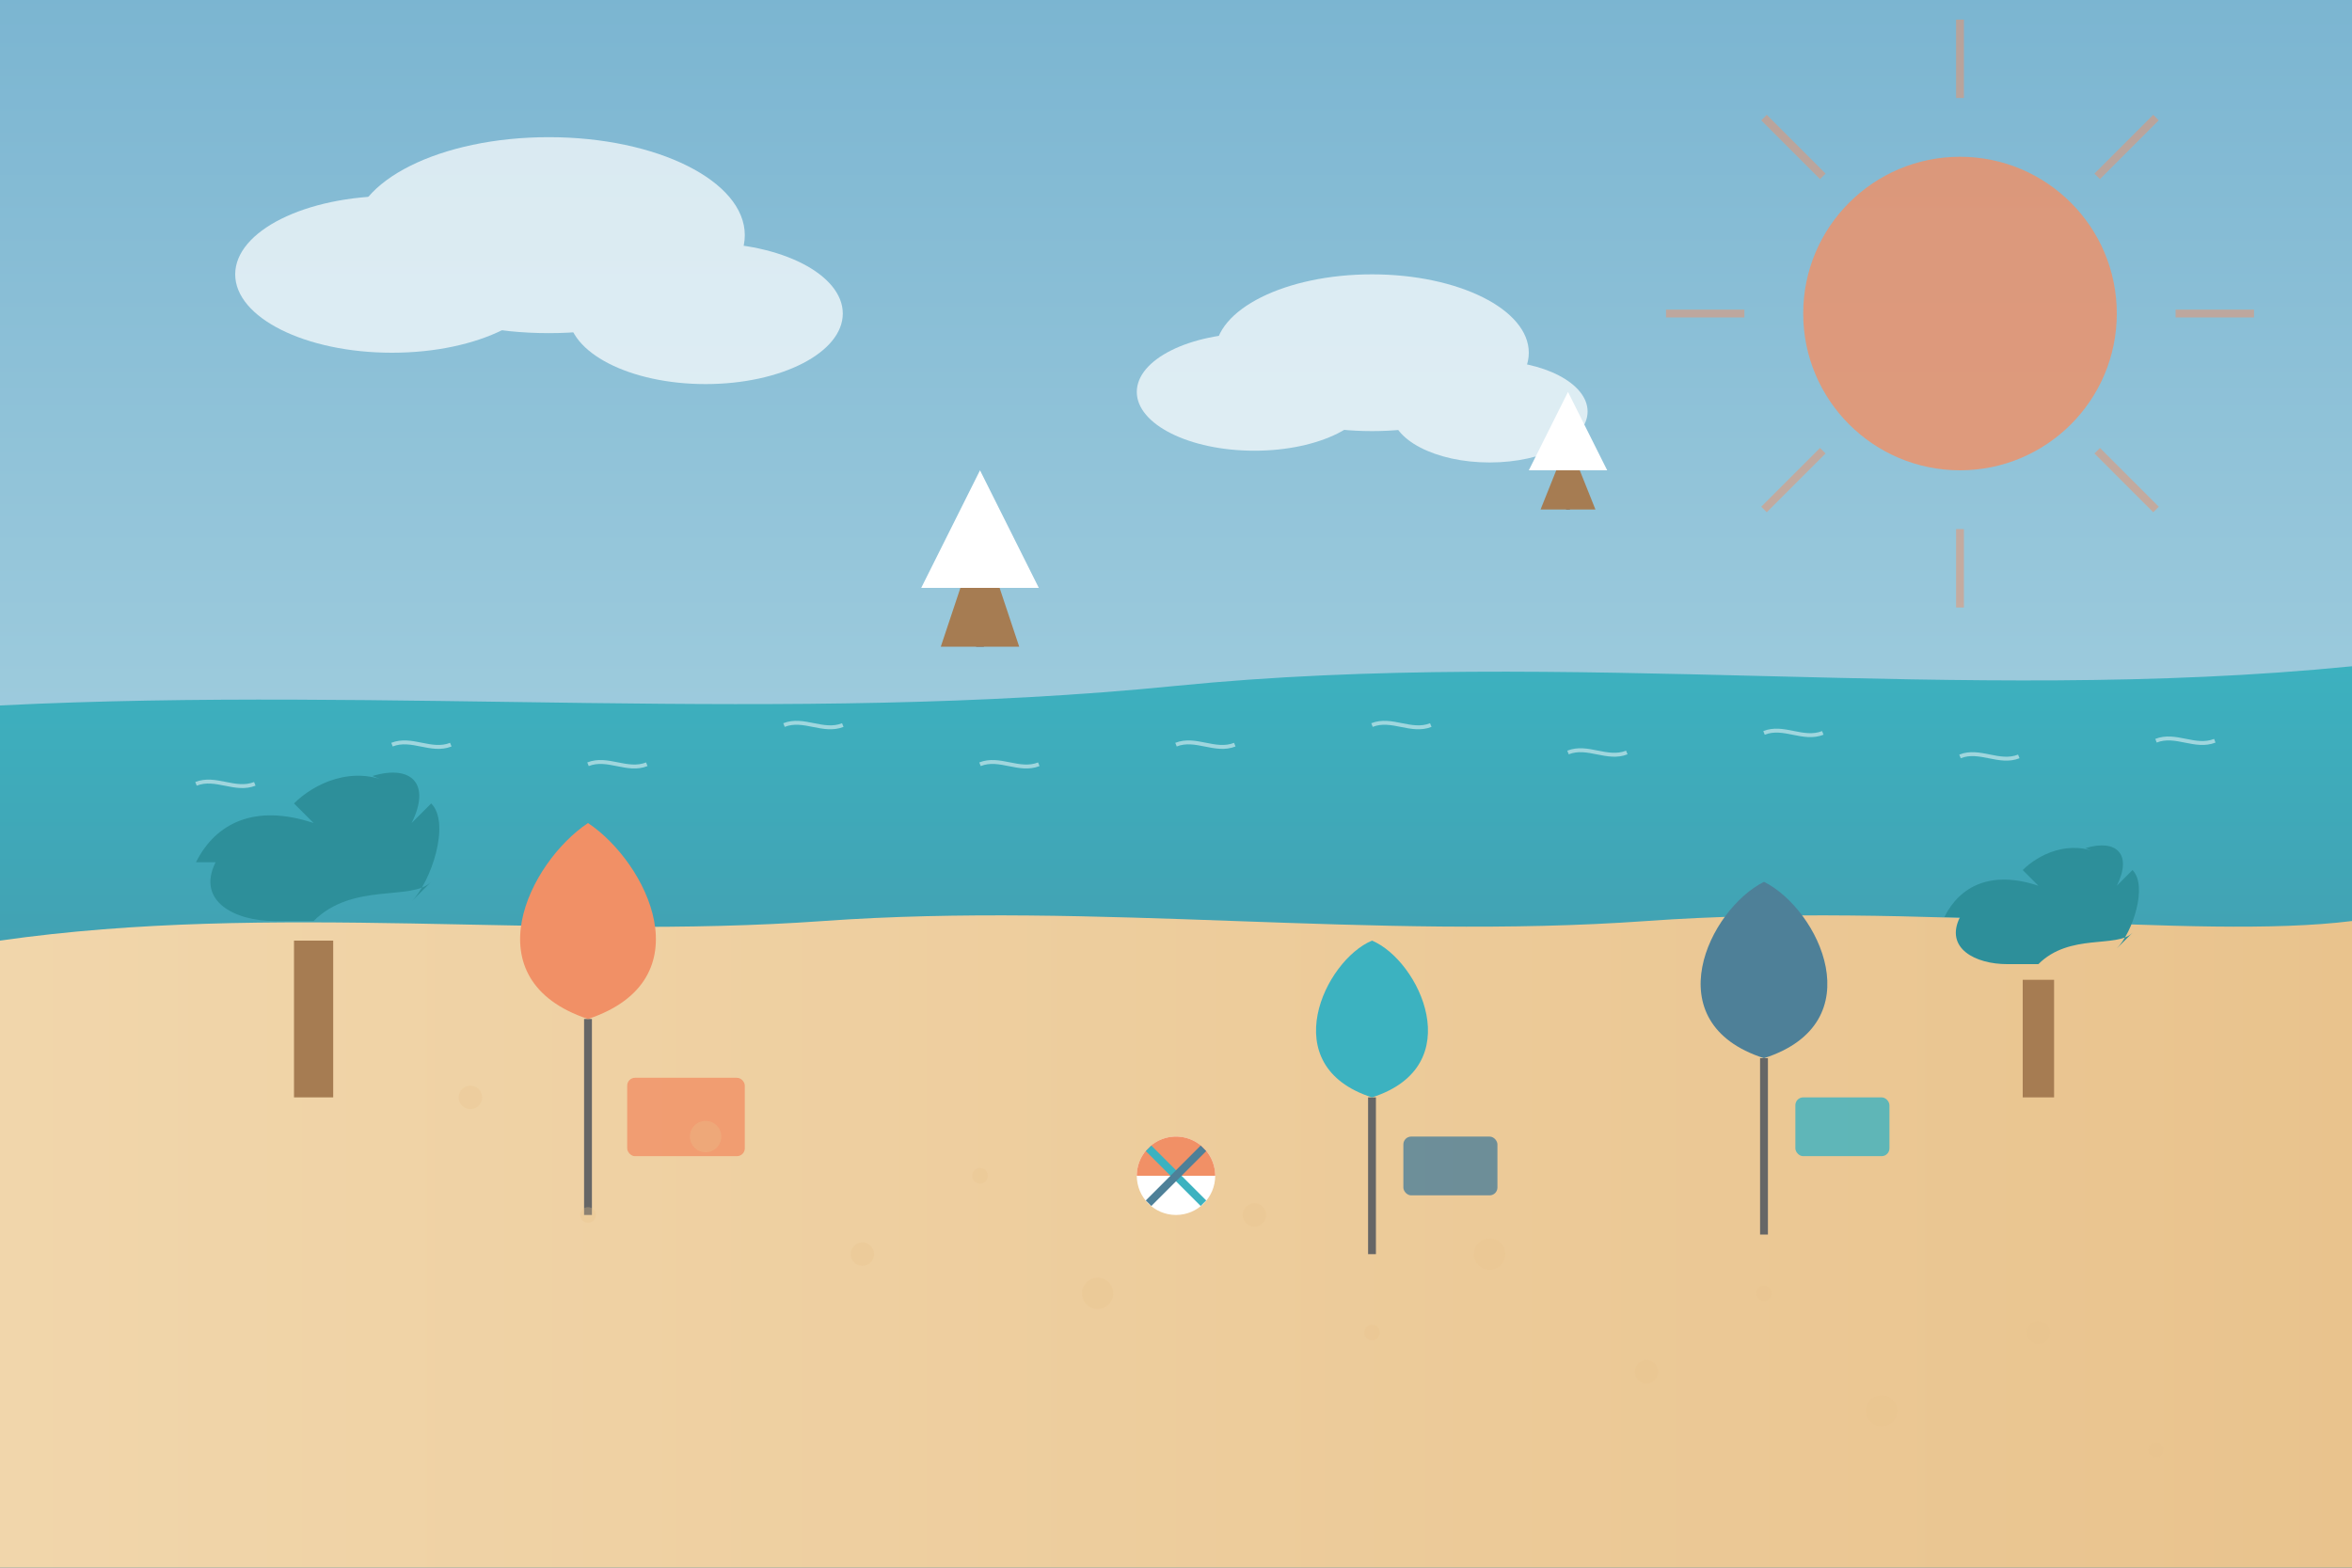 <svg xmlns="http://www.w3.org/2000/svg" width="600" height="400" viewBox="0 0 600 400">
  <rect x="0" y="0" width="600" height="400" fill="#333333" stroke="none"/>
  <defs>
    <linearGradient id="skyGradient" x1="0%" y1="0%" x2="0%" y2="100%">
      <stop offset="0%" stop-color="#7bb5d1" />
      <stop offset="100%" stop-color="#c5e5eb" />
    </linearGradient>
    <linearGradient id="sandGradient" x1="0%" y1="0%" x2="100%" y2="0%">
      <stop offset="0%" stop-color="#f1d6ab" />
      <stop offset="100%" stop-color="#e9c38d" />
    </linearGradient>
    <linearGradient id="waterGradient" x1="0%" y1="0%" x2="0%" y2="100%">
      <stop offset="0%" stop-color="#3cb2c0" />
      <stop offset="100%" stop-color="#4e8098" />
    </linearGradient>
  </defs>
  
  <!-- Sky -->
  <rect width="600" height="400" fill="url(#skyGradient)" />
  
  <!-- Sea -->
  <path d="M0,180 C100,175 200,185 300,175 C400,165 500,180 600,170 L600,400 L0,400 Z" fill="url(#waterGradient)" />
  
  <!-- Sand -->
  <path d="M0,240 C70,230 140,240 210,235 C280,230 350,240 420,235 C490,230 560,240 600,235 L600,400 L0,400 Z" fill="url(#sandGradient)" />
  
  <!-- Sun -->
  <circle cx="500" cy="80" r="40" fill="#f19066" opacity="0.8" />
  <g opacity="0.5" fill="none" stroke="#f19066" stroke-width="2">
    <line x1="500" y1="25" x2="500" y2="5" />
    <line x1="535" y1="45" x2="550" y2="30" />
    <line x1="555" y1="80" x2="575" y2="80" />
    <line x1="535" y1="115" x2="550" y2="130" />
    <line x1="500" y1="135" x2="500" y2="155" />
    <line x1="465" y1="115" x2="450" y2="130" />
    <line x1="445" y1="80" x2="425" y2="80" />
    <line x1="465" y1="45" x2="450" y2="30" />
  </g>
  
  <!-- Clouds -->
  <g fill="#ffffff" opacity="0.7">
    <ellipse cx="100" cy="70" rx="40" ry="20" />
    <ellipse cx="140" cy="60" rx="50" ry="25" />
    <ellipse cx="180" cy="80" rx="35" ry="18" />
    
    <ellipse cx="320" cy="100" rx="30" ry="15" />
    <ellipse cx="350" cy="90" rx="40" ry="20" />
    <ellipse cx="380" cy="105" rx="25" ry="13" />
  </g>
  
  <!-- Beach umbrella 1 -->
  <g transform="translate(150, 260)">
    <line x1="0" y1="0" x2="0" y2="50" stroke="#666" stroke-width="2" />
    <path d="M0,0 C-30,-10 -15,-40 0,-50 C15,-40 30,-10 0,0 Z" fill="#f19066" />
  </g>
  
  <!-- Beach umbrella 2 -->
  <g transform="translate(350, 280)">
    <line x1="0" y1="0" x2="0" y2="40" stroke="#666" stroke-width="2" />
    <path d="M0,0 C-25,-8 -12,-35 0,-40 C12,-35 25,-8 0,0 Z" fill="#3cb2c0" />
  </g>
  
  <!-- Beach umbrella 3 -->
  <g transform="translate(450, 270)">
    <line x1="0" y1="0" x2="0" y2="45" stroke="#666" stroke-width="2" />
    <path d="M0,0 C-28,-9 -14,-38 0,-45 C14,-38 28,-9 0,0 Z" fill="#4e8098" />
  </g>
  
  <!-- Beach chair 1 -->
  <g transform="translate(175, 275)">
    <rect x="-15" y="0" width="30" height="20" rx="2" fill="#f19066" opacity="0.8" />
  </g>
  
  <!-- Beach chair 2 -->
  <g transform="translate(370, 290)">
    <rect x="-12" y="0" width="24" height="15" rx="2" fill="#4e8098" opacity="0.8" />
  </g>
  
  <!-- Beach chair 3 -->
  <g transform="translate(470, 280)">
    <rect x="-12" y="0" width="24" height="15" rx="2" fill="#3cb2c0" opacity="0.8" />
  </g>
  
  <!-- Palm tree 1 -->
  <g transform="translate(80, 240)">
    <rect x="-5" y="0" width="10" height="40" fill="#a67c52" />
    <path d="M0,-5 C10,-15 25,-10 30,-15 L25,-10 C30,-15 35,-30 30,-35 L25,-30 C30,-40 25,-45 15,-42 L20,-40 C10,-45 0,-40 -5,-35 L0,-30 C-15,-35 -25,-30 -30,-20 L-25,-20 C-30,-10 -20,-5 -10,-5 Z" fill="#2d8f9a" />
  </g>
  
  <!-- Palm tree 2 -->
  <g transform="translate(520, 250)">
    <rect x="-4" y="0" width="8" height="30" fill="#a67c52" />
    <path d="M0,-4 C8,-12 20,-8 24,-12 L20,-8 C24,-12 28,-24 24,-28 L20,-24 C24,-32 20,-36 12,-33.6 L16,-32 C8,-36 0,-32 -4,-28 L0,-24 C-12,-28 -20,-24 -24,-16 L-20,-16 C-24,-8 -16,-4 -8,-4 Z" fill="#2d8f9a" />
  </g>
  
  <!-- Sailboat 1 -->
  <g transform="translate(250, 150)">
    <path d="M-15,0 L15,0 L0,-30 Z" fill="#ffffff" />
    <path d="M0,0 L0,15" stroke="#666" stroke-width="2" />
    <path d="M-10,15 L10,15 L5,0 L-5,0 Z" fill="#a67c52" />
  </g>
  
  <!-- Sailboat 2 -->
  <g transform="translate(400, 120)">
    <path d="M-10,0 L10,0 L0,-20 Z" fill="#ffffff" />
    <path d="M0,0 L0,10" stroke="#666" stroke-width="1" />
    <path d="M-7,10 L7,10 L3,0 L-3,0 Z" fill="#a67c52" />
  </g>

  <!-- Beach ball -->
  <g transform="translate(300, 300)">
    <circle cx="0" cy="0" r="10" fill="#ffffff" />
    <path d="M-10,0 A10,10 0 0,1 10,0" fill="#f19066" />
    <path d="M-7,-7 L7,7" stroke="#3cb2c0" stroke-width="2" />
    <path d="M7,-7 L-7,7" stroke="#4e8098" stroke-width="2" />
  </g>
  
  <!-- Small waves -->
  <g stroke="#ffffff" stroke-width="1" opacity="0.5" fill="none">
    <path d="M50,200 C55,198 60,202 65,200" />
    <path d="M100,190 C105,188 110,192 115,190" />
    <path d="M150,195 C155,193 160,197 165,195" />
    <path d="M200,185 C205,183 210,187 215,185" />
    <path d="M250,195 C255,193 260,197 265,195" />
    <path d="M300,190 C305,188 310,192 315,190" />
    <path d="M350,185 C355,183 360,187 365,185" />
    <path d="M400,192 C405,190 410,194 415,192" />
    <path d="M450,187 C455,185 460,189 465,187" />
    <path d="M500,193 C505,191 510,195 515,193" />
    <path d="M550,189 C555,187 560,191 565,189" />
  </g>
  
  <!-- Sand texture spots -->
  <g fill="#e9c38d" opacity="0.3">
    <circle cx="120" cy="280" r="3" />
    <circle cx="150" cy="310" r="2" />
    <circle cx="180" cy="290" r="4" />
    <circle cx="220" cy="320" r="3" />
    <circle cx="250" cy="300" r="2" />
    <circle cx="280" cy="330" r="4" />
    <circle cx="320" cy="310" r="3" />
    <circle cx="350" cy="340" r="2" />
    <circle cx="380" cy="320" r="4" />
    <circle cx="420" cy="350" r="3" />
    <circle cx="450" cy="330" r="2" />
    <circle cx="480" cy="360" r="4" />
    <circle cx="520" cy="340" r="3" />
    <circle cx="550" cy="370" r="2" />
  </g>
</svg>
